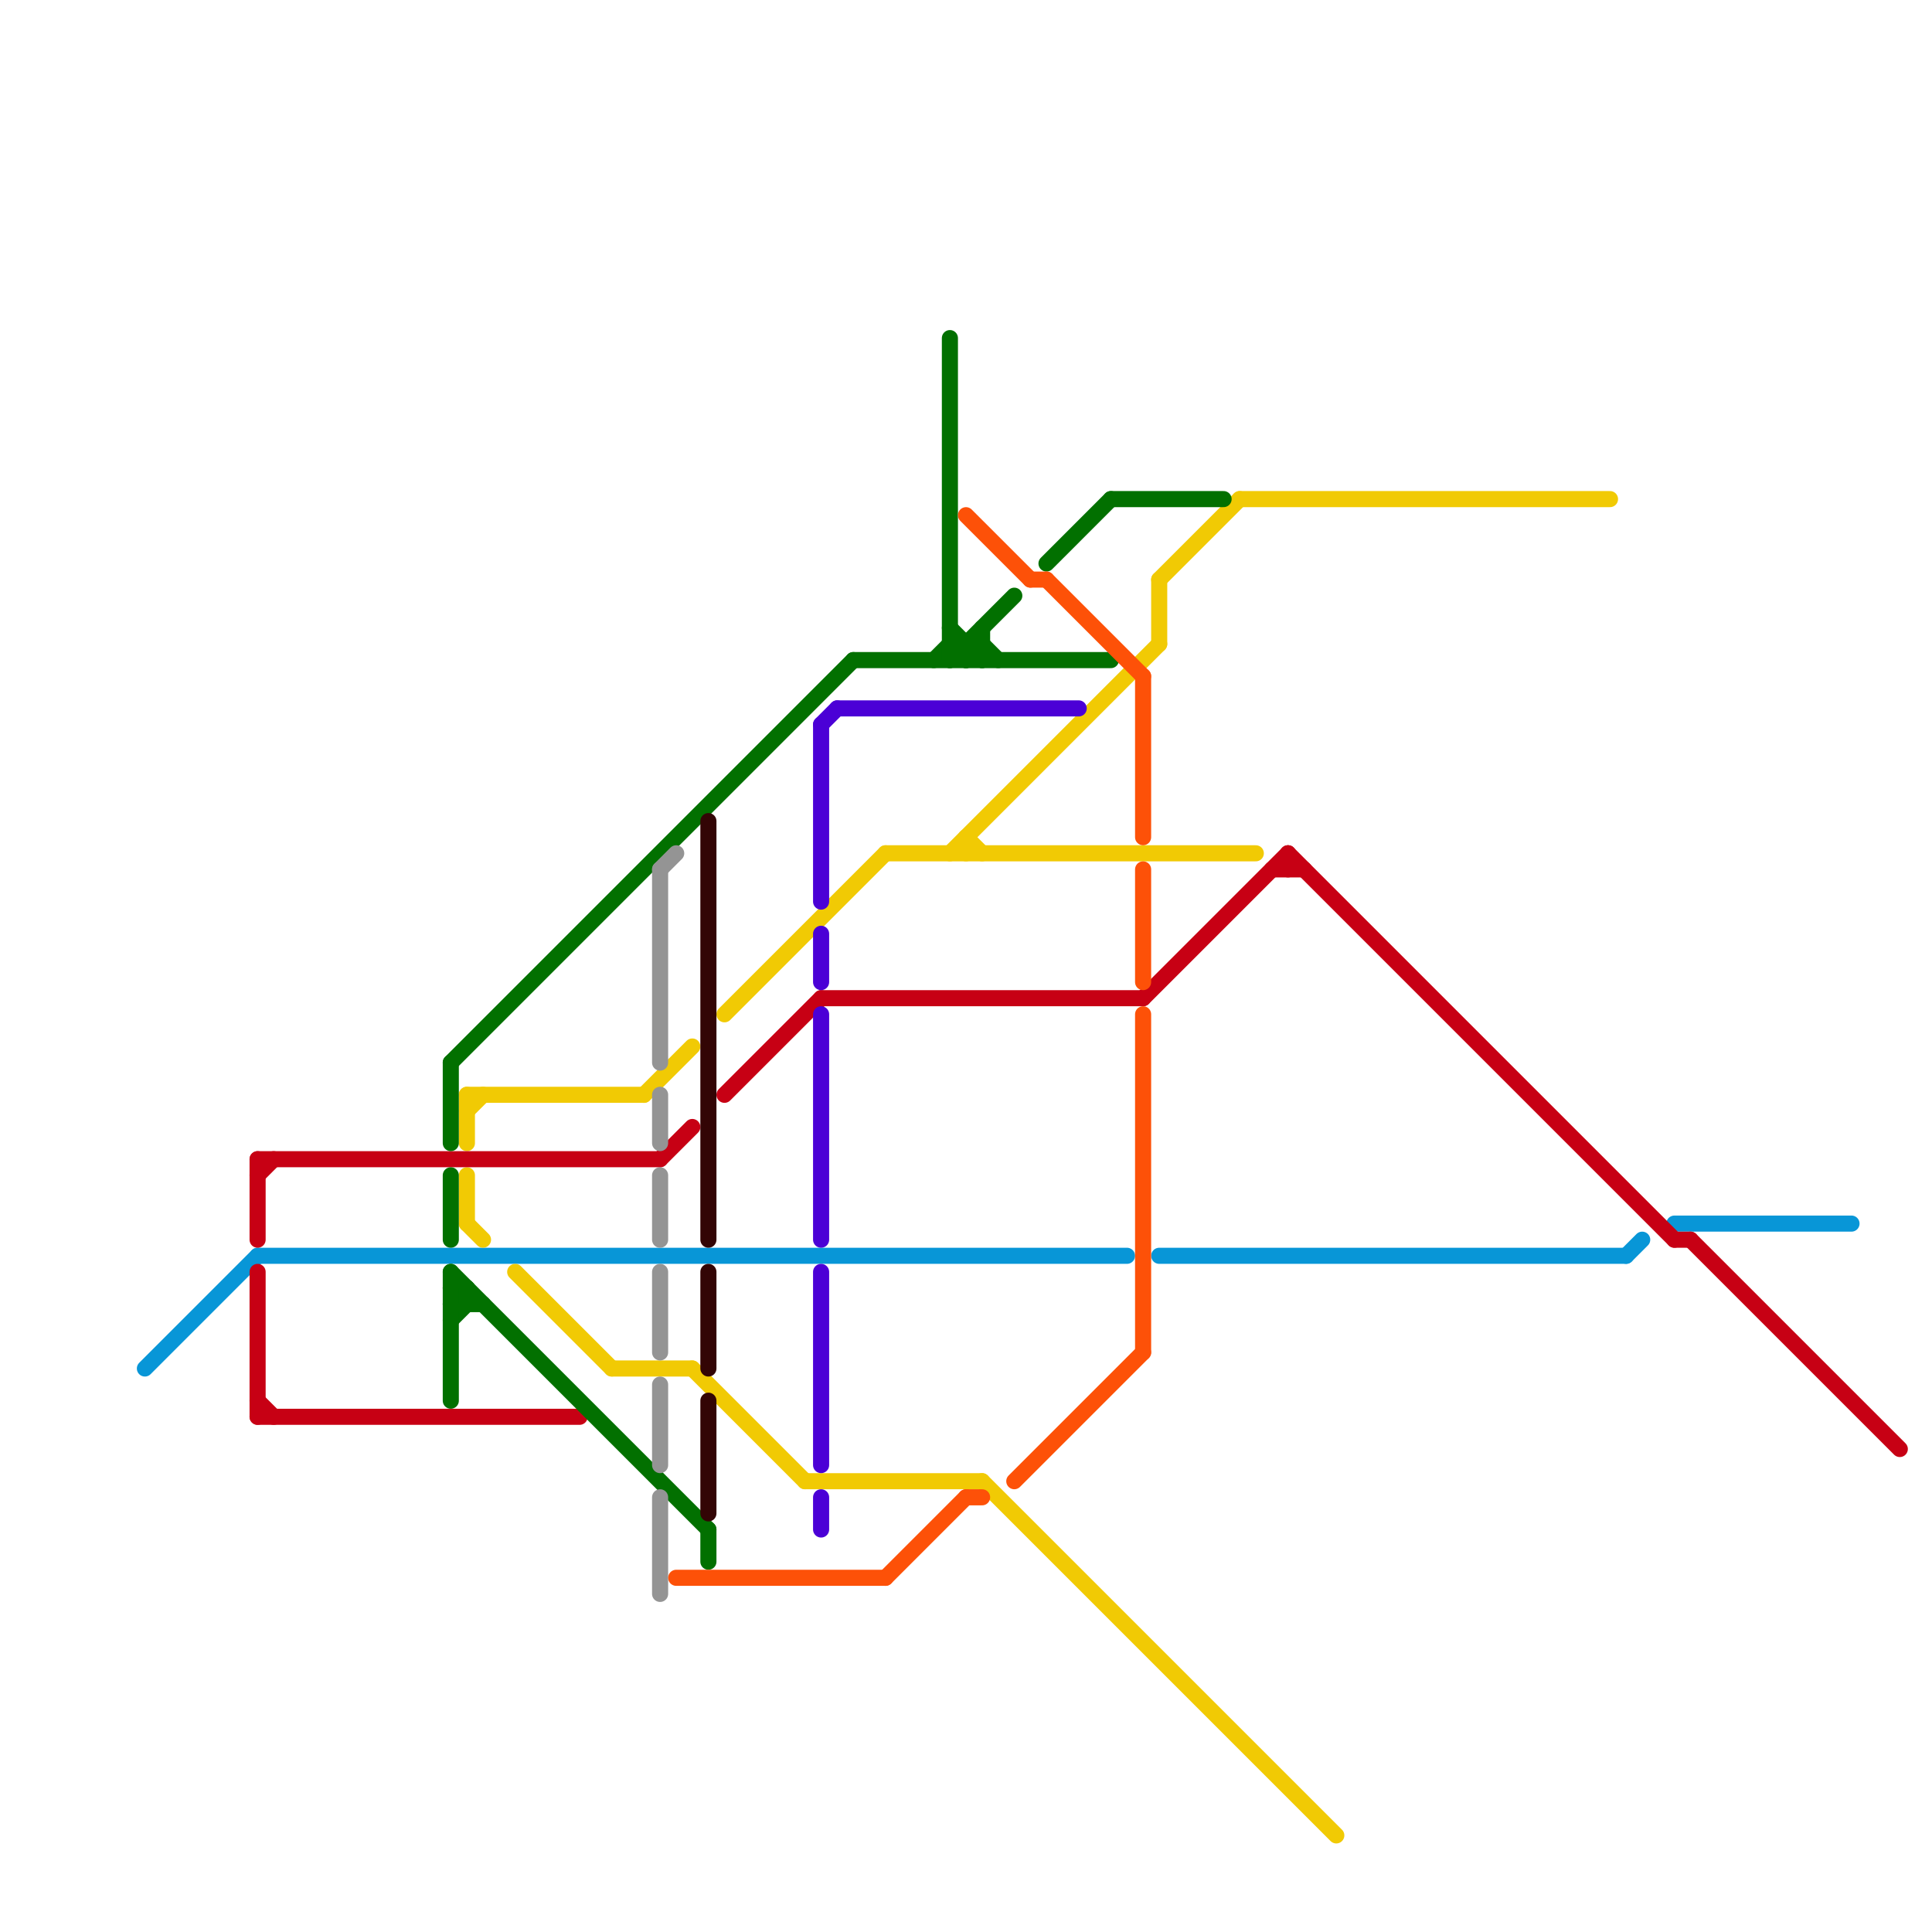 
<svg version="1.1" xmlns="http://www.w3.org/2000/svg" viewBox="0 0 120 120">
<style>line { stroke-width: 1; fill: none; stroke-linecap: round; stroke-linejoin: round; } .c0 { stroke: #0896d7 } .c1 { stroke: #f1ca04 } .c2 { stroke: #c70014 } .c3 { stroke: #027000 } .c4 { stroke: #949494 } .c5 { stroke: #fd5108 } .c6 { stroke: #330505 } .c7 { stroke: #4b00d6 }</style><line class="c0" x1="9" y1="85" x2="16" y2="78"/><line class="c0" x1="16" y1="78" x2="70" y2="78"/><line class="c0" x1="101" y1="78" x2="102" y2="77"/><line class="c0" x1="104" y1="76" x2="115" y2="76"/><line class="c0" x1="72" y1="78" x2="101" y2="78"/><line class="c1" x1="29" y1="68" x2="29" y2="71"/><line class="c1" x1="60" y1="52" x2="60" y2="53"/><line class="c1" x1="72" y1="36" x2="77" y2="31"/><line class="c1" x1="32" y1="79" x2="38" y2="85"/><line class="c1" x1="43" y1="85" x2="50" y2="92"/><line class="c1" x1="77" y1="31" x2="100" y2="31"/><line class="c1" x1="45" y1="63" x2="55" y2="53"/><line class="c1" x1="50" y1="92" x2="61" y2="92"/><line class="c1" x1="72" y1="36" x2="72" y2="40"/><line class="c1" x1="61" y1="92" x2="83" y2="114"/><line class="c1" x1="59" y1="53" x2="72" y2="40"/><line class="c1" x1="60" y1="52" x2="61" y2="53"/><line class="c1" x1="29" y1="69" x2="30" y2="68"/><line class="c1" x1="38" y1="85" x2="43" y2="85"/><line class="c1" x1="29" y1="73" x2="29" y2="76"/><line class="c1" x1="55" y1="53" x2="78" y2="53"/><line class="c1" x1="40" y1="68" x2="43" y2="65"/><line class="c1" x1="29" y1="76" x2="30" y2="77"/><line class="c1" x1="29" y1="68" x2="40" y2="68"/><line class="c2" x1="71" y1="62" x2="80" y2="53"/><line class="c2" x1="16" y1="79" x2="16" y2="88"/><line class="c2" x1="45" y1="68" x2="51" y2="62"/><line class="c2" x1="16" y1="72" x2="16" y2="77"/><line class="c2" x1="79" y1="54" x2="81" y2="54"/><line class="c2" x1="16" y1="73" x2="17" y2="72"/><line class="c2" x1="41" y1="72" x2="43" y2="70"/><line class="c2" x1="16" y1="72" x2="41" y2="72"/><line class="c2" x1="105" y1="77" x2="118" y2="90"/><line class="c2" x1="51" y1="62" x2="71" y2="62"/><line class="c2" x1="16" y1="87" x2="17" y2="88"/><line class="c2" x1="16" y1="88" x2="36" y2="88"/><line class="c2" x1="104" y1="77" x2="105" y2="77"/><line class="c2" x1="80" y1="53" x2="104" y2="77"/><line class="c2" x1="80" y1="53" x2="80" y2="54"/><line class="c3" x1="28" y1="82" x2="29" y2="81"/><line class="c3" x1="61" y1="39" x2="61" y2="41"/><line class="c3" x1="59" y1="39" x2="61" y2="41"/><line class="c3" x1="60" y1="41" x2="61" y2="40"/><line class="c3" x1="61" y1="40" x2="62" y2="41"/><line class="c3" x1="28" y1="80" x2="29" y2="80"/><line class="c3" x1="53" y1="41" x2="69" y2="41"/><line class="c3" x1="28" y1="81" x2="29" y2="80"/><line class="c3" x1="28" y1="79" x2="28" y2="87"/><line class="c3" x1="60" y1="40" x2="60" y2="41"/><line class="c3" x1="44" y1="95" x2="44" y2="97"/><line class="c3" x1="28" y1="66" x2="53" y2="41"/><line class="c3" x1="28" y1="80" x2="29" y2="81"/><line class="c3" x1="28" y1="73" x2="28" y2="77"/><line class="c3" x1="28" y1="79" x2="44" y2="95"/><line class="c3" x1="28" y1="81" x2="30" y2="81"/><line class="c3" x1="59" y1="41" x2="63" y2="37"/><line class="c3" x1="58" y1="41" x2="59" y2="40"/><line class="c3" x1="29" y1="80" x2="29" y2="81"/><line class="c3" x1="69" y1="31" x2="76" y2="31"/><line class="c3" x1="59" y1="21" x2="59" y2="41"/><line class="c3" x1="28" y1="66" x2="28" y2="71"/><line class="c3" x1="59" y1="40" x2="60" y2="41"/><line class="c3" x1="59" y1="40" x2="61" y2="40"/><line class="c3" x1="65" y1="35" x2="69" y2="31"/><line class="c4" x1="41" y1="93" x2="41" y2="99"/><line class="c4" x1="41" y1="86" x2="41" y2="91"/><line class="c4" x1="41" y1="68" x2="41" y2="71"/><line class="c4" x1="41" y1="54" x2="42" y2="53"/><line class="c4" x1="41" y1="79" x2="41" y2="84"/><line class="c4" x1="41" y1="54" x2="41" y2="66"/><line class="c4" x1="41" y1="73" x2="41" y2="77"/><line class="c5" x1="71" y1="63" x2="71" y2="84"/><line class="c5" x1="42" y1="98" x2="55" y2="98"/><line class="c5" x1="64" y1="36" x2="65" y2="36"/><line class="c5" x1="55" y1="98" x2="60" y2="93"/><line class="c5" x1="63" y1="92" x2="71" y2="84"/><line class="c5" x1="60" y1="32" x2="64" y2="36"/><line class="c5" x1="65" y1="36" x2="71" y2="42"/><line class="c5" x1="71" y1="42" x2="71" y2="52"/><line class="c5" x1="60" y1="93" x2="61" y2="93"/><line class="c5" x1="71" y1="54" x2="71" y2="61"/><line class="c6" x1="44" y1="87" x2="44" y2="94"/><line class="c6" x1="44" y1="79" x2="44" y2="85"/><line class="c6" x1="44" y1="51" x2="44" y2="77"/><line class="c7" x1="51" y1="79" x2="51" y2="91"/><line class="c7" x1="52" y1="44" x2="67" y2="44"/><line class="c7" x1="51" y1="63" x2="51" y2="77"/><line class="c7" x1="51" y1="93" x2="51" y2="95"/><line class="c7" x1="51" y1="45" x2="52" y2="44"/><line class="c7" x1="51" y1="45" x2="51" y2="56"/><line class="c7" x1="51" y1="58" x2="51" y2="61"/>
</svg>
